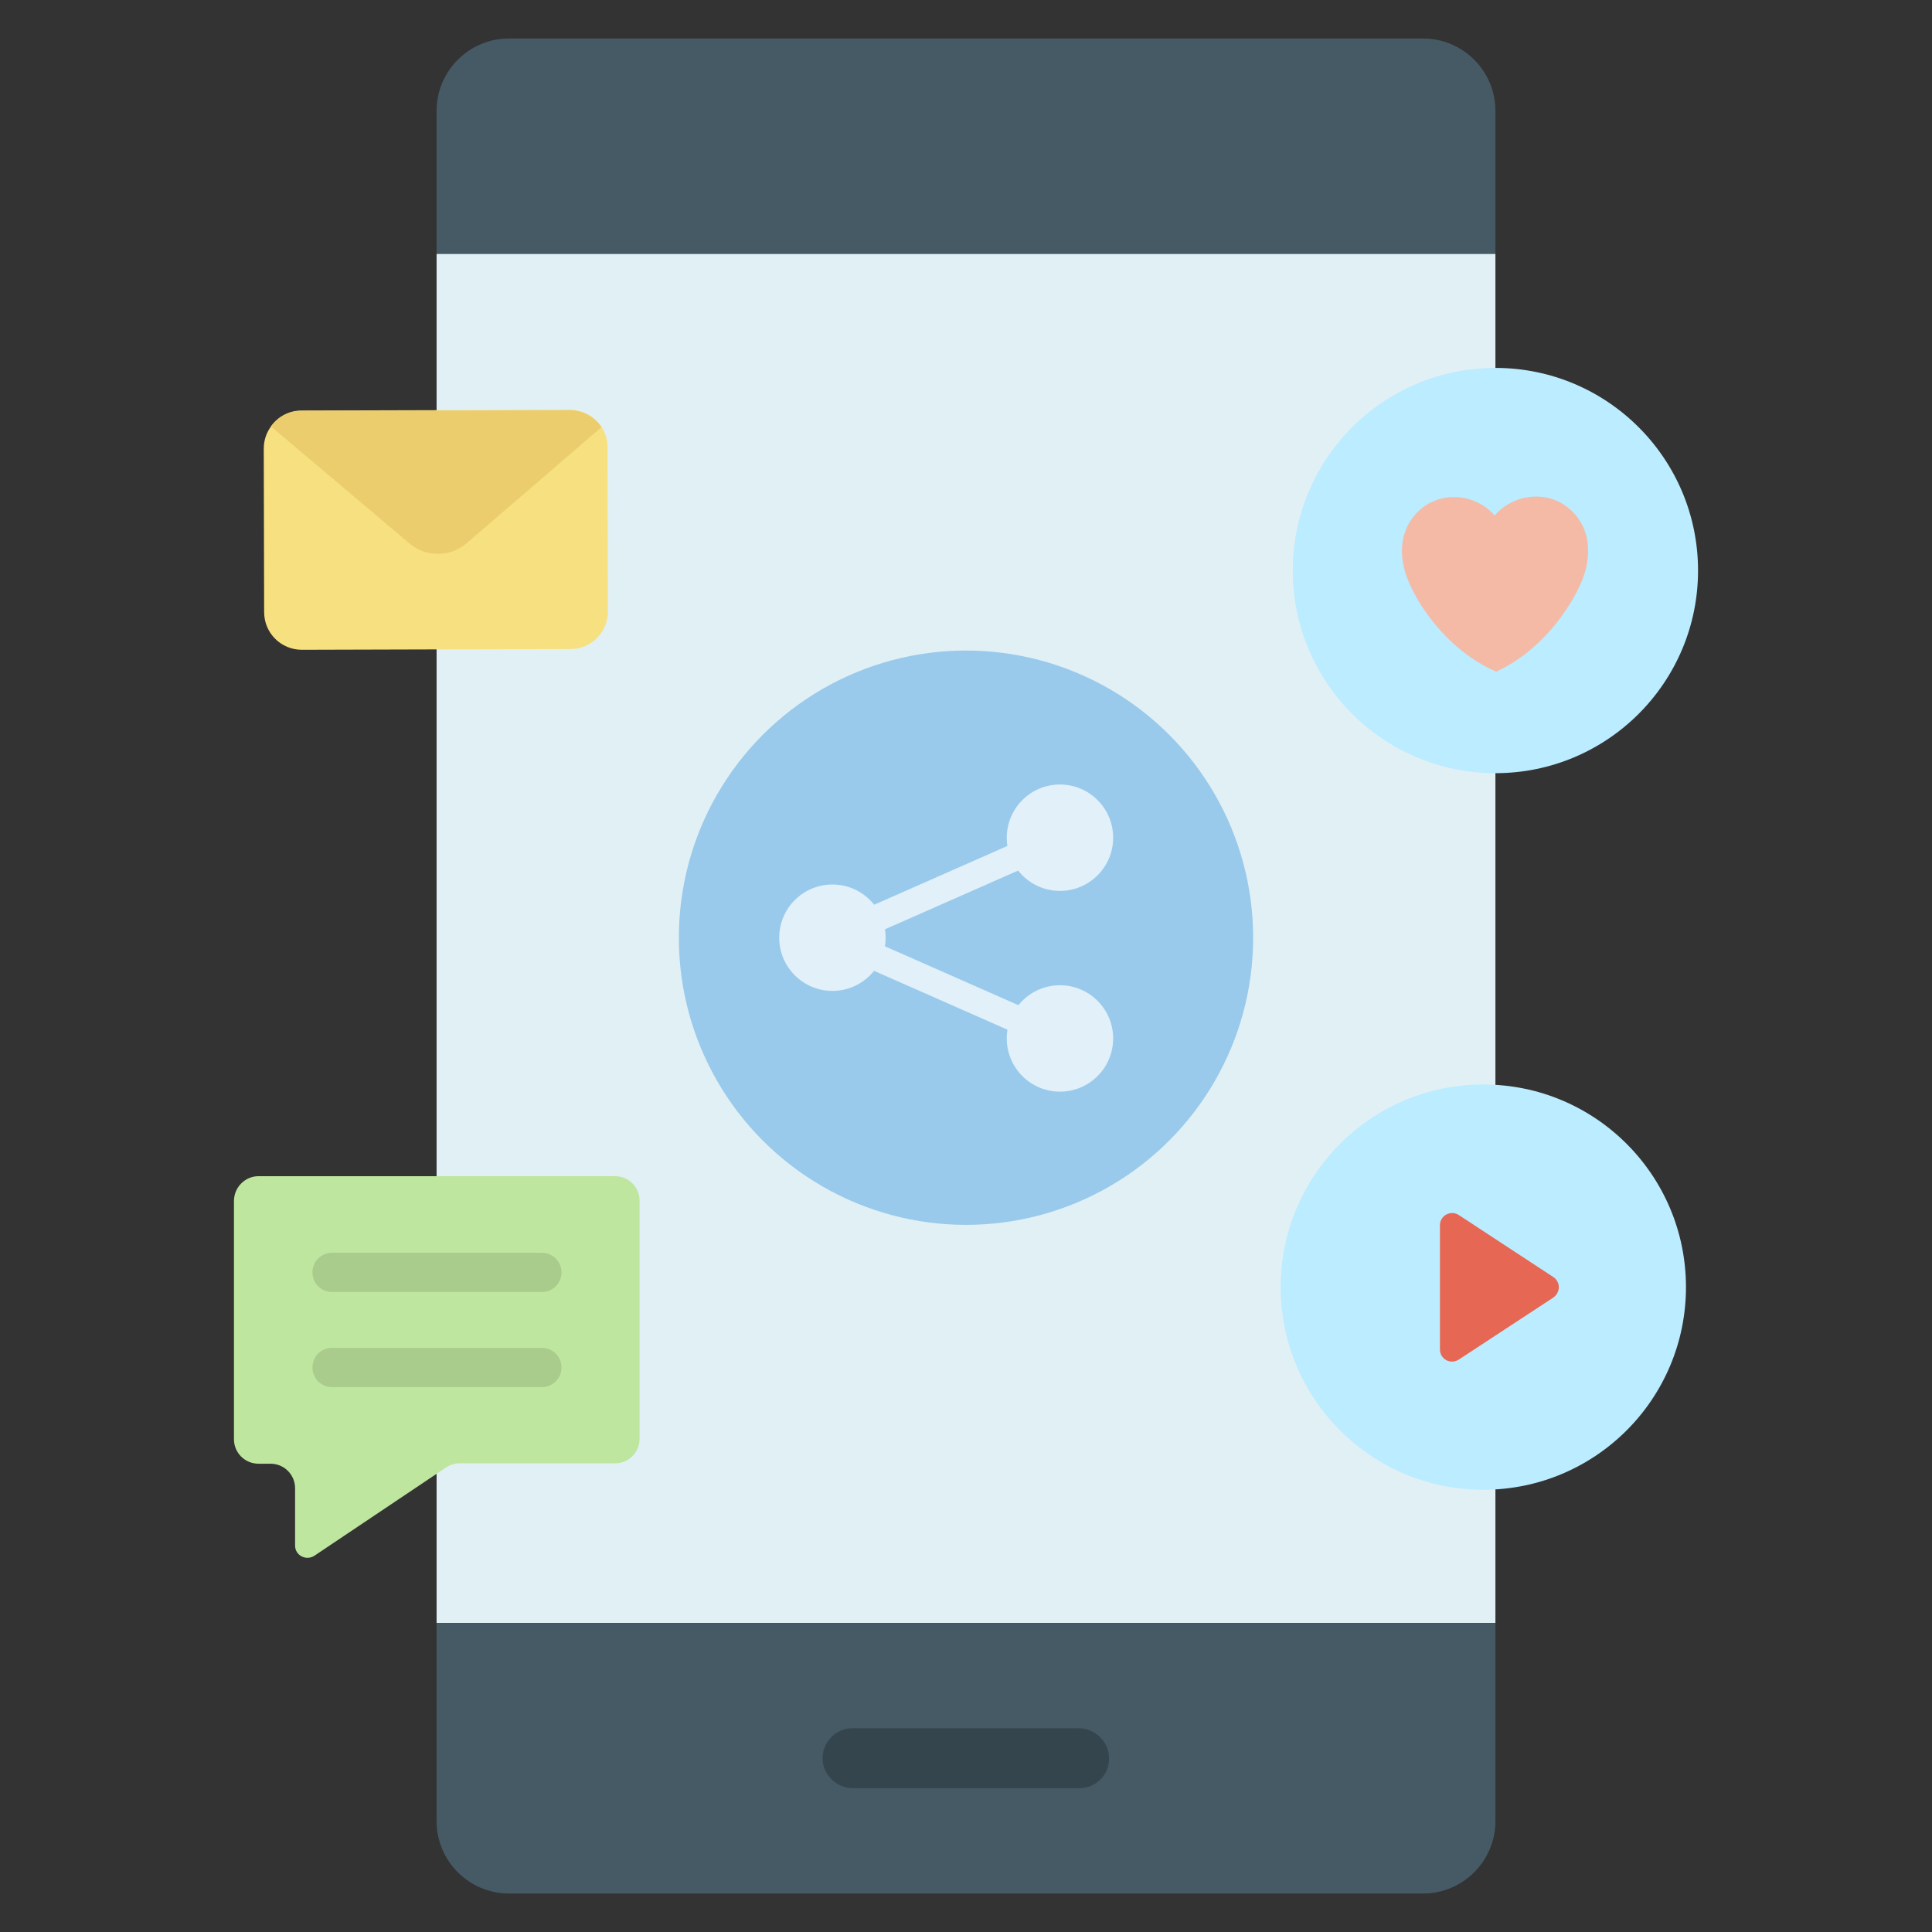 <?xml version="1.0" encoding="utf-8"?>
<!-- Generator: Adobe Illustrator 21.1.0, SVG Export Plug-In . SVG Version: 6.00 Build 0)  -->
<svg version="1.1" id="Layer_1" xmlns="http://www.w3.org/2000/svg" xmlns:xlink="http://www.w3.org/1999/xlink" x="0px" y="0px"
	 viewBox="0 0 512 512" style="enable-background:new 0 0 512 512;" xml:space="preserve">
<rect x="0" y="0" width="512" height="512" fill="#333333" stroke="none"/>
<style type="text/css">
	.st0{fill:#465A65;}
	.st1{fill:#34454D;}
	.st2{fill:#E1F0F5;}
	.st3{fill:#BBECFF;}
	.st4{fill:#E66753;}
	.st5{fill:#99CAEB;}
	.st6{fill:#E1F0F9;}
	.st7{fill:#F4BAA6;}
	.st8{fill:#F7E07F;}
	.st9{fill:#EBCD6D;}
	.st10{fill:#BFE69F;}
	.st11{fill:#A9CC8D;}
</style>
<g>
	<g>
		<path class="st0" d="M377.1,501.8H134.9c-10.6,0-19.2-8.6-19.2-19.2v-52.4h280.6v52.4C396.3,493.2,387.7,501.8,377.1,501.8z"/>
		<path class="st0" d="M134.9,10.2h242.2c10.6,0,19.2,8.6,19.2,19.2v37.9H115.7V29.4C115.7,18.8,124.3,10.2,134.9,10.2z"/>
		<g>
			<path class="st1" d="M286,473.9h-59.9c-4.4,0-8.2-3.6-8.1-8.1c0.1-4.3,3.6-7.8,7.9-7.8h59.9c4.4,0,8.2,3.6,8.1,8.1
				C293.9,470.4,290.4,473.9,286,473.9z"/>
		</g>
		<path class="st2" d="M115.7,67.3h280.6v362.8H115.7L115.7,67.3z"/>
	</g>
	<circle class="st3" cx="393.1" cy="341.1" r="53.7"/>
	<path class="st4" d="M411.6,338.4l-25-16.4c-2.1-1.4-5,0.1-5,2.7v32.9c0,2.6,2.8,4.1,5,2.7l25-16.4
		C413.6,342.5,413.6,339.7,411.6,338.4z"/>
	<circle class="st3" cx="396.3" cy="151.2" r="53.7"/>
	<g>
		<circle class="st5" cx="256" cy="248.5" r="76.1"/>
		<g>
			<circle class="st6" cx="280.9" cy="222" r="14.1"/>
			<circle class="st6" cx="280.9" cy="275.2" r="14.1"/>
		</g>
		<circle class="st6" cx="220.6" cy="248.5" r="14.1"/>
		<g>
			<path class="st6" d="M280.9,278.7c-0.5,0-1-0.1-1.4-0.3l-60.3-26.6c-1.8-0.8-2.6-2.9-1.8-4.7c0.8-1.8,2.9-2.6,4.7-1.8l60.3,26.6
				c1.8,0.8,2.6,2.9,1.8,4.7C283.6,277.9,282.3,278.7,280.9,278.7L280.9,278.7z"/>
		</g>
		<g>
			<path class="st6" d="M220.6,252.1c-1.4,0-2.7-0.8-3.3-2.1c-0.8-1.8,0-3.9,1.8-4.7l60.3-26.6c1.8-0.8,3.9,0,4.7,1.8
				c0.8,1.8,0,3.9-1.8,4.7L222,251.8C221.6,252,221.1,252.1,220.6,252.1L220.6,252.1z"/>
		</g>
	</g>
	<path class="st7" d="M396.5,178c-8.7-3.8-16-11-20.8-19.1c-1.6-2.8-3-5.7-3.7-8.8c-0.7-3.1-0.7-6.5,0.5-9.5
		c1.2-3.2,3.6-5.9,6.6-7.4c5.7-2.9,12.8-1.4,17,3.4c4.1-4.8,11.2-6.4,16.9-3.7c3,1.5,5.5,4.1,6.8,7.3c1.2,3,1.3,6.3,0.7,9.5
		c-0.6,3.1-2,6.1-3.6,8.9C412.3,166.6,405.2,174,396.5,178L396.5,178z"/>
	<g>
		<path class="st8" d="M151.2,172L80,172.2c-5.5,0-10-4.4-10-10l-0.1-43.3c0-2.2,0.7-4.3,2-6c1.8-2.5,4.7-4.1,8-4.1l71.1-0.2
			c3.5,0,6.6,1.8,8.4,4.5c1,1.6,1.6,3.4,1.6,5.4l0.1,43.3C161.2,167.5,156.7,172,151.2,172L151.2,172z"/>
		<path class="st9" d="M159.4,113.2l-35.8,30.8c-4.3,3.7-10.8,3.7-15.1,0L71.8,113c1.8-2.5,4.7-4.1,8-4.1l71.1-0.2
			C154.5,108.7,157.6,110.5,159.4,113.2z"/>
	</g>
	<g>
		<path class="st10" d="M68.5,311.7H163c3.6,0,6.5,2.9,6.5,6.5v63.1c0,3.6-2.9,6.5-6.5,6.5h-41.2c-1.3,0-2.6,0.4-3.6,1.1l-34.9,23.4
			c-2.2,1.4-5.1-0.1-5.1-2.7v-15.2c0-3.6-2.9-6.5-6.5-6.5h-3.2c-3.6,0-6.5-2.9-6.5-6.5v-63.1C62,314.6,65,311.7,68.5,311.7
			L68.5,311.7z"/>
		<g>
			<g>
				<path class="st11" d="M143.6,342.4H88c-2.9,0-5.2-2.3-5.2-5.2c0-2.9,2.3-5.2,5.2-5.2h55.6c2.9,0,5.2,2.3,5.2,5.2
					C148.8,340.1,146.5,342.4,143.6,342.4z"/>
			</g>
			<g>
				<path class="st11" d="M143.6,367.6H88c-2.9,0-5.2-2.3-5.2-5.2s2.3-5.2,5.2-5.2h55.6c2.9,0,5.2,2.3,5.2,5.2
					S146.5,367.6,143.6,367.6z"/>
			</g>
		</g>
	</g>
</g>
</svg>
